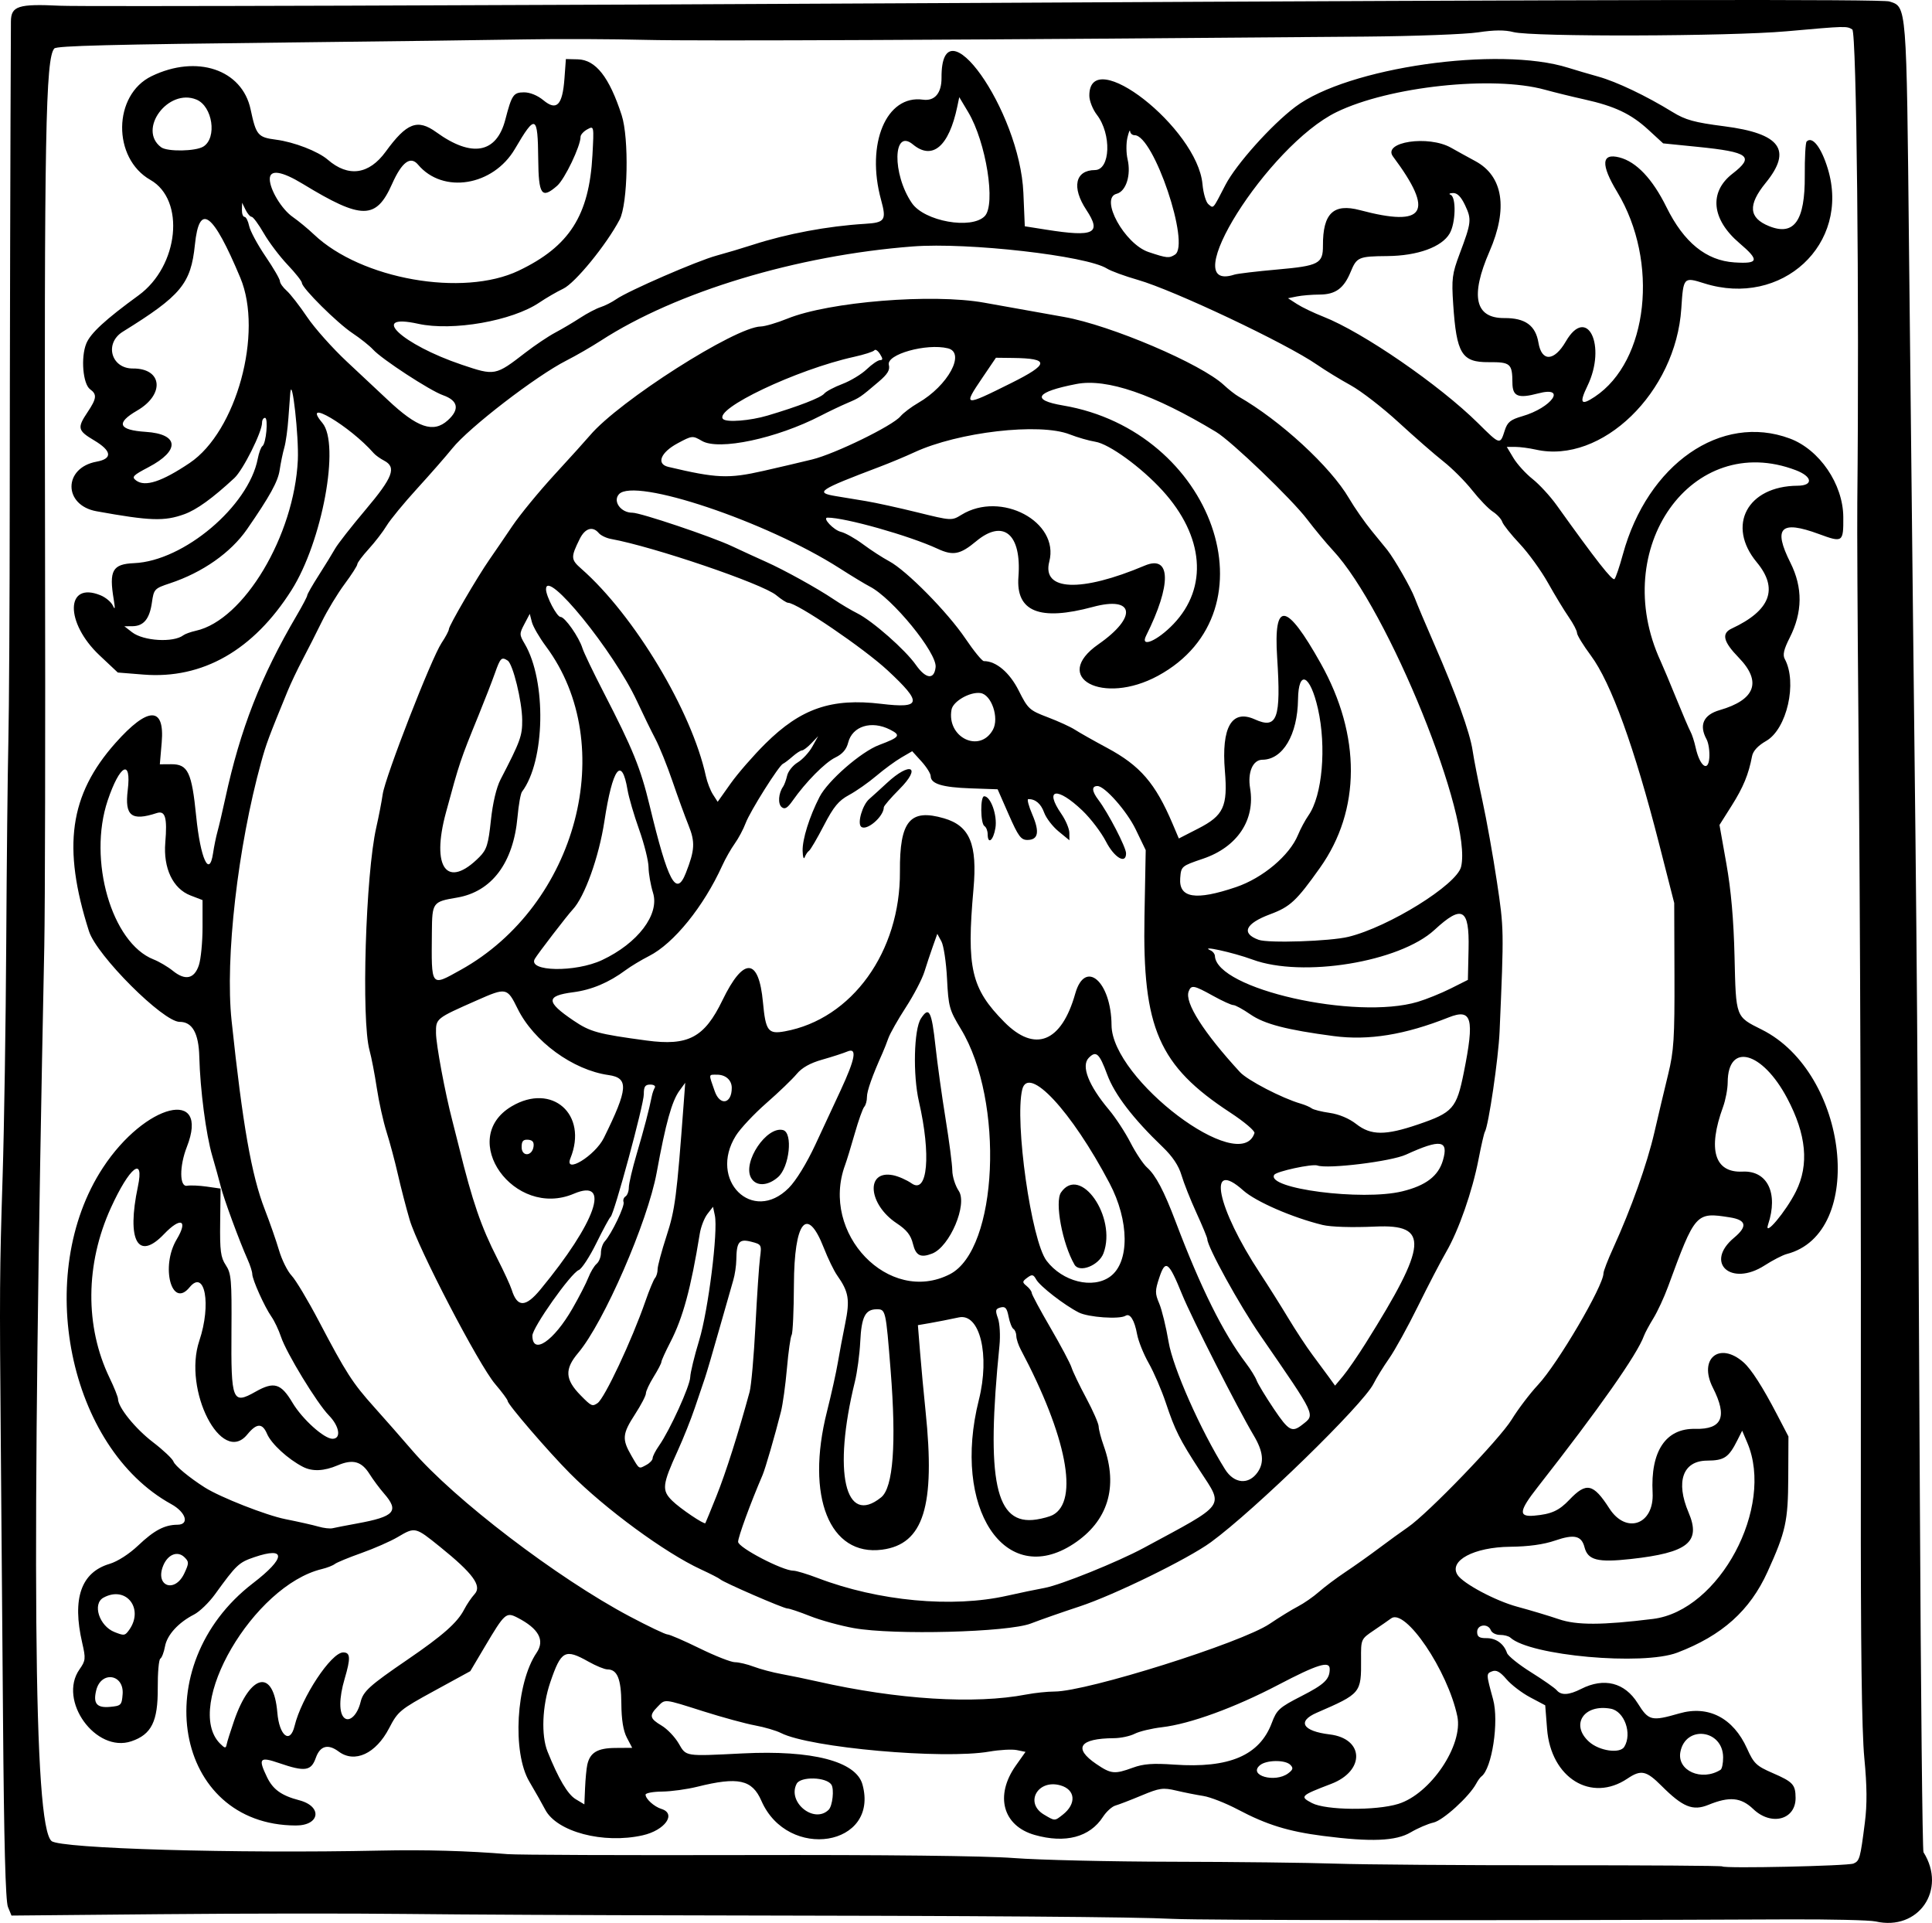 <?xml version="1.0" encoding="UTF-8" standalone="no"?>
<!-- Created with Inkscape (http://www.inkscape.org/) -->

<svg
   xmlns:dc="http://purl.org/dc/elements/1.1/"
   xmlns:cc="http://creativecommons.org/ns#"
   xmlns:rdf="http://www.w3.org/1999/02/22-rdf-syntax-ns#"
   xmlns:svg="http://www.w3.org/2000/svg"
   xmlns="http://www.w3.org/2000/svg"
   xmlns:sodipodi="http://sodipodi.sourceforge.net/DTD/sodipodi-0.dtd"
   xmlns:inkscape="http://www.inkscape.org/namespaces/inkscape"
   id="svg4236"
   version="1.1"
   inkscape:version="0.91 r13725"
   width="576.417"
   height="573.625"
   viewBox="0 0 576.417 573.625"
   sodipodi:docname="DecoratedTypography33.svg">
  <defs
     id="defs4240" />
  <sodipodi:namedview
     pagecolor="#ffffff"
     bordercolor="#666666"
     borderopacity="1"
     objecttolerance="10"
     gridtolerance="10"
     guidetolerance="10"
     inkscape:pageopacity="0"
     inkscape:pageshadow="2"
     inkscape:window-width="1600"
     inkscape:window-height="837"
     id="namedview4238"
     showgrid="false"
     fit-margin-top="0"
     fit-margin-left="0"
     fit-margin-right="0"
     fit-margin-bottom="0"
     inkscape:zoom="1.1620596"
     inkscape:cx="286.03337"
     inkscape:cy="285.89291"
     inkscape:window-x="-8"
     inkscape:window-y="-8"
     inkscape:window-maximized="1"
     inkscape:current-layer="svg4236" />
  <path
     style="fill:#000000"
     d="m 559.594,573.188 c -1.723,-0.395 -13.538,-0.671 -26.255,-0.615 -83.106,0.371 -174.689,0.293 -183.44,-0.157 -11.486,-0.59 -54.566,-0.906 -141.573,-1.038 -31.97,-0.048 -71.207,-0.241 -87.193,-0.428 -15.986,-0.187 -49.009,-0.155 -73.385,0.071 l -44.32,0.411 -1.055,-2.567 c -0.726,-1.766 -1.185,-19.231 -1.471,-56.003 -0.229,-29.39 -0.528,-66.514 -0.666,-82.497 -0.39,-45.476 -0.354,-50.805 0.54,-79.224 C 1.24,336.442 1.727,305.008 1.861,281.288 1.995,257.567 2.279,230.565 2.494,221.282 2.708,211.999 2.893,179.723 2.905,149.558 2.923,107.355 3.094,37.582 3.258,6.416 3.282,1.8 5.446,1.104 17.899,1.709 24.199,2.015 148.881,1.631 294.972,0.857 481.233,-0.131 561.521,-0.256 563.704,0.437 c 5.19,1.65 5.098,0.491 5.856,73.913 0.386,37.381 0.934,88.003 1.219,112.494 1.171,100.769 1.329,121.182 2.017,260.438 0.284,57.393 0.771,104.757 1.082,105.254 7.047,11.226 -1.498,23.581 -14.284,20.651 z m -6.594,-17.275 c 1.827,-0.796 2.024,-1.508 3.39,-12.258 0.688,-5.418 0.642,-10.798 -0.165,-19.218 -0.77,-8.024 -1.096,-33.465 -1.04,-81.071 0.101,-86.15 -0.158,-166.909 -0.74,-231.094 -0.245,-27.069 -0.387,-55.124 -0.314,-62.343 0.615,-61.216 -0.221,-140.346 -1.493,-141.138 -1.68,-1.046 -1.816,-1.043 -19.634,0.545 -17.154,1.529 -75.891,1.697 -81.48,0.234 -2.544,-0.666 -5.731,-0.641 -10.534,0.083 -3.787,0.571 -18.909,1.14 -33.604,1.265 -118.397,1.005 -199.275,1.375 -214.686,0.98 -10.057,-0.257 -26.089,-0.324 -35.627,-0.148 -9.538,0.176 -40.966,0.584 -69.839,0.907 -54.651,0.611 -70.321,1.009 -71.029,1.805 -2.601,2.924 -3.019,25.704 -2.762,150.492 0.109,53.11 0.008,105.846 -0.225,117.192 -3.837,186.894 -3.229,262.264 2.152,267.048 2.534,2.253 54.97,3.779 98.13,2.855 13.229,-0.283 26.146,0.078 37.977,1.062 2.838,0.236 34.902,0.359 71.254,0.273 41.041,-0.097 71.25,0.24 79.696,0.889 7.481,0.575 28.789,1.071 47.353,1.103 18.563,0.032 40.503,0.287 48.755,0.568 8.252,0.28 37.488,0.498 64.97,0.484 27.481,-0.014 50.133,0.139 50.338,0.341 0.684,0.675 37.49,-0.13 39.157,-0.856 z m -158.273,-8.241 c -10.383,-1.34 -16.81,-3.329 -25.368,-7.852 -3.623,-1.915 -8.276,-3.744 -10.341,-4.065 -2.065,-0.321 -5.714,-1.046 -8.109,-1.611 -3.925,-0.925 -4.942,-0.781 -10.303,1.458 -3.271,1.366 -6.79,2.722 -7.819,3.012 -1.029,0.29 -2.706,1.814 -3.726,3.387 -3.925,6.049 -11.199,7.976 -20.338,5.389 -9.535,-2.7 -12.001,-11.726 -5.653,-20.696 l 2.895,-4.091 -2.586,-0.532 c -1.422,-0.293 -5.114,-0.092 -8.204,0.445 -13.79,2.398 -53.523,-1.143 -62.176,-5.541 -1.429,-0.726 -4.913,-1.748 -7.743,-2.27 -2.829,-0.522 -9.762,-2.411 -15.406,-4.199 -12.058,-3.818 -11.316,-3.745 -13.677,-1.351 -2.545,2.581 -2.348,3.495 1.211,5.603 1.683,0.997 3.981,3.401 5.106,5.341 2.276,3.924 1.687,3.833 19.093,2.96 20.743,-1.04 33.819,2.347 35.731,9.257 5.115,18.482 -22.268,22.922 -30.148,4.888 -2.77,-6.339 -6.892,-7.247 -19.108,-4.207 -3.088,0.769 -7.83,1.419 -10.537,1.446 -2.707,0.027 -4.919,0.441 -4.916,0.92 0.008,1.28 2.572,3.588 4.723,4.255 4.591,1.422 1.072,6.379 -5.591,7.876 -11.742,2.638 -25.646,-1.039 -29.089,-7.692 -0.781,-1.51 -2.909,-5.267 -4.728,-8.348 -5.136,-8.699 -3.964,-29.365 2.179,-38.428 2.527,-3.727 0.632,-7.196 -5.714,-10.463 -3.376,-1.738 -3.799,-1.362 -9.737,8.653 l -4.333,7.308 -10.741,5.87 c -10.25,5.601 -10.866,6.111 -13.48,11.145 -3.947,7.6 -10.267,10.527 -15.043,6.967 -3.199,-2.385 -5.553,-1.733 -6.835,1.893 -1.39,3.929 -3.243,4.192 -10.922,1.554 -5.849,-2.01 -6.344,-1.434 -3.617,4.211 1.773,3.669 4.311,5.485 9.605,6.871 6.984,1.828 6.204,7.544 -1.028,7.526 -36.391,-0.088 -44.803,-47.706 -12.769,-72.28 9.8,-7.518 9.989,-11.024 0.418,-7.771 -4.669,1.587 -5.351,2.23 -11.781,11.11 -1.781,2.46 -4.586,5.165 -6.234,6.01 -4.688,2.406 -8.043,6.089 -8.66,9.506 -0.311,1.722 -0.937,3.365 -1.392,3.651 -0.455,0.286 -0.802,4.229 -0.77,8.763 0.07,9.959 -1.865,13.861 -7.875,15.889 -10.618,3.581 -21.982,-12.171 -15.473,-21.449 1.832,-2.611 1.894,-3.216 0.816,-7.884 -3.064,-13.255 -0.359,-21.061 8.175,-23.596 2.359,-0.701 5.842,-2.941 8.517,-5.478 4.779,-4.533 7.867,-6.164 11.721,-6.191 3.659,-0.025 2.548,-3.724 -1.846,-6.143 C 20.413,431.803 9.896,380.094 30.694,348.359 c 12.614,-19.248 32.049,-24.064 25.048,-6.208 -2.243,5.722 -2.21,11.983 0.061,11.572 0.996,-0.18 3.656,-0.064 5.91,0.258 l 4.1,0.586 -0.126,10.057 c -0.107,8.526 0.149,10.472 1.681,12.784 1.634,2.466 1.796,4.347 1.689,19.634 -0.146,20.967 0.274,22.026 7.189,18.117 5.511,-3.115 7.578,-2.497 11.029,3.298 2.918,4.9 9.436,10.766 11.943,10.749 2.655,-0.019 2.071,-3.739 -1.097,-6.979 -3.548,-3.63 -12.677,-18.608 -14.28,-23.429 -0.676,-2.032 -1.963,-4.745 -2.862,-6.028 -2.057,-2.938 -5.7,-11.04 -5.712,-12.704 -0.005,-0.69 -0.627,-2.636 -1.382,-4.324 -2.468,-5.517 -7.044,-17.947 -8.015,-21.773 -0.523,-2.059 -1.667,-6.183 -2.543,-9.166 -1.861,-6.339 -3.617,-19.768 -3.864,-29.548 -0.177,-7.034 -2.096,-10.447 -5.859,-10.421 -4.908,0.035 -24.74,-19.782 -27.056,-27.034 -8.028,-25.139 -5.839,-40.699 7.901,-56.16 9.714,-10.931 14.727,-10.994 13.797,-0.173 l -0.561,6.532 3.394,-0.024 c 4.986,-0.035 6.131,2.351 7.453,15.529 1.271,12.666 3.933,18.485 5.036,11.008 0.297,-2.013 0.894,-4.927 1.328,-6.477 0.433,-1.55 1.475,-5.987 2.315,-9.86 4.497,-20.741 10.576,-36.303 21.348,-54.648 1.712,-2.915 3.111,-5.582 3.108,-5.926 -0.002,-0.344 1.542,-3.042 3.433,-5.995 1.89,-2.953 4.08,-6.516 4.867,-7.916 0.786,-1.401 4.882,-6.636 9.101,-11.634 8.179,-9.69 9.302,-12.667 5.523,-14.646 -1.164,-0.61 -2.542,-1.595 -3.062,-2.188 -7.163,-8.181 -21.946,-16.906 -15.347,-9.058 5.326,6.334 -0.036,35.4 -9.199,49.869 -11.363,17.943 -26.562,26.613 -44.178,25.2 l -7.66,-0.614 -5.452,-5.128 c -10.354,-9.739 -10.165,-22.16 0.273,-17.922 1.549,0.629 3.217,2.023 3.707,3.098 0.642,1.41 0.716,0.911 0.265,-1.792 -1.455,-8.717 -0.397,-10.606 6.1,-10.884 14.779,-0.634 34.127,-16.976 36.862,-31.136 0.349,-1.807 0.974,-3.507 1.389,-3.777 1.108,-0.721 1.813,-8.433 0.77,-8.426 -0.487,0.004 -0.881,0.648 -0.875,1.433 0.019,2.765 -5.654,14.111 -8.264,16.529 -6.552,6.069 -11.237,9.45 -14.948,10.789 -5.955,2.148 -10.16,2.005 -26.178,-0.888 -9.959,-1.799 -9.946,-12.973 0.017,-14.792 4.84,-0.884 4.567,-3.21 -0.748,-6.37 -4.898,-2.912 -5.081,-3.706 -1.934,-8.407 2.717,-4.059 2.857,-5.303 0.767,-6.809 -2.166,-1.561 -2.837,-9.533 -1.149,-13.654 C 27.012,99.392 31.391,95.356 41.354,88.095 53.354,79.351 55.364,59.635 44.864,53.665 33.465,47.184 33.685,28.306 45.225,22.72 c 13.499,-6.534 27.007,-2.005 29.543,9.906 1.647,7.735 2.15,8.332 7.613,9.045 5.369,0.7 12.53,3.474 15.41,5.969 6.13,5.31 12.294,4.452 17.287,-2.407 6.271,-8.614 9.485,-9.847 15.096,-5.792 10.608,7.667 17.967,6.329 20.587,-3.743 1.931,-7.42 2.414,-8.129 5.563,-8.151 1.778,-0.012 4.061,0.917 5.804,2.362 3.95,3.277 5.693,1.482 6.277,-6.464 l 0.428,-5.83 3.538,0.084 c 5.364,0.128 9.406,5.269 13.11,16.675 2.228,6.863 1.841,26.474 -0.615,31.148 -3.931,7.482 -13.268,18.915 -16.826,20.603 -1.873,0.889 -5.086,2.752 -7.139,4.14 -8.099,5.474 -25.865,8.586 -36.122,6.328 -14.982,-3.298 -4.89,6.179 13.002,12.209 9.9,3.337 10.011,3.315 19.007,-3.635 2.821,-2.179 6.81,-4.854 8.865,-5.944 2.055,-1.09 5.416,-3.079 7.469,-4.42 2.053,-1.341 4.785,-2.773 6.072,-3.183 1.286,-0.41 3.388,-1.476 4.671,-2.37 3.6,-2.508 24.148,-11.436 29.91,-12.997 2.831,-0.767 7.672,-2.211 10.759,-3.21 10.272,-3.325 22.395,-5.593 33.499,-6.269 6.034,-0.367 6.502,-1.062 4.828,-7.178 -4.573,-16.713 1.574,-31.39 12.507,-29.863 3.501,0.489 5.57,-1.949 5.538,-6.526 -0.164,-23.455 23.379,9.652 24.423,34.346 l 0.421,9.951 6.436,1.017 c 14.295,2.258 16.572,1.128 11.918,-5.918 -4.435,-6.715 -3.328,-11.831 2.57,-11.872 4.634,-0.032 5.007,-10.744 0.574,-16.499 -1.222,-1.587 -2.231,-4.132 -2.242,-5.656 -0.109,-15.629 32.253,9.643 33.757,26.361 0.243,2.697 1.036,5.39 1.763,5.984 1.588,1.299 1.215,1.721 5.07,-5.727 3.184,-6.152 13.686,-17.892 20.841,-23.299 15.596,-11.784 60.666,-18.237 81.483,-11.667 2.067,0.652 6.083,1.834 8.925,2.626 5.474,1.526 14.318,5.74 22.105,10.533 3.915,2.41 6.525,3.131 15.499,4.285 16.767,2.155 20.353,7.055 12.352,16.877 -5.374,6.596 -5.07,10.463 1.014,12.916 7.475,3.014 10.738,-1.598 10.644,-15.046 -0.037,-5.263 0.211,-9.852 0.552,-10.198 1.693,-1.722 4.376,1.72 6.317,8.107 6.835,22.484 -13.706,41.522 -36.891,34.19 -6.136,-1.94 -6.21,-1.859 -6.813,7.492 -1.615,25.05 -23.761,46.53 -43.418,42.112 -1.958,-0.44 -4.706,-0.802 -6.107,-0.805 l -2.547,-0.005 1.993,3.325 c 1.096,1.829 3.657,4.643 5.691,6.254 2.034,1.611 5.271,5.129 7.194,7.817 11.741,16.415 16.657,22.687 17.265,22.028 0.379,-0.41 1.496,-3.705 2.484,-7.322 7.365,-26.975 29.316,-42.224 49.808,-34.601 8.864,3.297 15.895,13.61 15.964,23.414 0.053,7.577 -0.141,7.711 -7.301,5.073 -11.421,-4.208 -13.715,-1.889 -8.477,8.567 3.728,7.441 3.649,14.779 -0.24,22.433 -1.716,3.377 -2.107,5.07 -1.45,6.277 3.809,7 0.65,20.918 -5.552,24.462 -2.435,1.391 -3.906,2.978 -4.201,4.532 -1.035,5.441 -2.613,9.275 -6.069,14.747 l -3.65,5.778 2.053,11.549 c 1.4,7.876 2.176,16.69 2.437,27.716 0.435,18.312 0.261,17.848 8.148,21.794 25.899,12.959 31.21,60.789 7.432,66.934 -1.212,0.313 -4.178,1.841 -6.593,3.396 -10.032,6.461 -18.053,-0.789 -9.129,-8.251 4.087,-3.417 3.698,-5.294 -1.26,-6.078 -10.155,-1.605 -10.32,-1.42 -18.448,20.7 -1.158,3.153 -3.12,7.385 -4.36,9.406 -1.24,2.02 -2.507,4.377 -2.817,5.237 -1.988,5.518 -13.333,21.663 -31.703,45.117 -5.611,7.163 -5.826,8.94 -1.031,8.521 5.101,-0.446 7.382,-1.476 10.476,-4.729 5.077,-5.338 7.131,-4.896 11.937,2.573 5.04,7.833 13.409,4.794 12.905,-4.686 -0.659,-12.383 3.924,-19.249 12.713,-19.047 8.061,0.186 9.679,-3.587 5.265,-12.281 -4.391,-8.65 1.96,-13.895 9.154,-7.56 2.291,2.018 5.7,7.329 9.978,15.547 l 3.416,6.561 -0.057,12.188 c -0.061,13.125 -0.727,16.162 -6.174,28.169 -5.258,11.589 -13.562,19.029 -26.928,24.126 -10.335,3.941 -43.915,0.92 -49.815,-4.482 -0.493,-0.451 -1.88,-0.814 -3.082,-0.805 -1.202,0.008 -2.433,-0.616 -2.735,-1.387 -0.837,-2.137 -4.101,-1.739 -4.086,0.497 0.011,1.448 0.638,1.871 2.759,1.856 2.872,-0.02 5.201,1.653 6.148,4.416 0.307,0.897 3.542,3.495 7.187,5.773 3.645,2.278 7.081,4.68 7.635,5.337 1.353,1.608 3.617,1.489 7.303,-0.382 6.838,-3.471 13.006,-1.908 16.87,4.276 3.271,5.234 4.082,5.433 12.401,3.036 8.686,-2.503 16.106,1.339 20.22,10.468 2.016,4.475 2.78,5.206 7.624,7.309 6.086,2.641 6.832,3.447 6.86,7.406 0.046,6.548 -7.254,8.483 -12.627,3.347 -3.667,-3.505 -7.096,-3.826 -13.395,-1.255 -4.634,1.892 -7.627,0.677 -13.972,-5.67 -4.561,-4.563 -6.117,-4.894 -10.174,-2.166 -10.795,7.258 -22.833,-0.172 -23.976,-14.8 l -0.552,-7.061 -4.504,-2.388 c -2.477,-1.314 -5.658,-3.747 -7.069,-5.407 -1.886,-2.219 -3.021,-2.839 -4.285,-2.34 -1.782,0.703 -1.781,0.738 0.306,8.369 1.807,6.608 -0.334,20.688 -3.496,22.994 -0.357,0.26 -1.055,1.229 -1.55,2.153 -2.056,3.833 -9.882,10.958 -12.733,11.593 -1.641,0.366 -4.702,1.681 -6.801,2.922 -4.427,2.618 -11.801,2.918 -26.161,1.065 z m -77.643,-6.334 c 4.116,-3.234 3.808,-7.427 -0.64,-8.726 -6.79,-1.983 -10.881,5.186 -4.966,8.7 3.294,1.957 3.149,1.956 5.605,0.026 z m -69.855,-1.462 c 1.166,-1.149 1.708,-6.181 0.81,-7.512 -1.546,-2.291 -9.181,-2.48 -10.351,-0.256 -2.882,5.476 5.194,12.052 9.541,7.769 z m 169.946,-1.752 c 9.63,-2.972 19.436,-17.53 17.619,-26.158 -2.875,-13.654 -15.526,-32.34 -19.755,-29.179 -0.693,0.518 -3.002,2.119 -5.132,3.558 -3.871,2.616 -3.872,2.618 -3.83,8.638 0.07,10.099 -0.025,10.214 -13.248,15.958 -5.919,2.571 -4.172,5.484 3.868,6.451 10.331,1.242 10.635,10.869 0.466,14.755 -9.206,3.518 -9.459,3.772 -5.72,5.729 4.128,2.161 19.065,2.305 25.733,0.248 z M 175.209,526.477 c 0.801,-3.667 3.031,-5.009 8.388,-5.046 l 5.017,-0.035 -1.59,-3.036 c -1.075,-2.053 -1.607,-5.343 -1.642,-10.16 -0.055,-7.38 -1.206,-10.2 -4.168,-10.201 -0.839,-0.003 -3.369,-1.037 -5.622,-2.305 -7.042,-3.961 -8.175,-3.348 -11.426,6.185 -2.403,7.047 -2.745,15.804 -0.806,20.631 3.264,8.126 6.013,12.775 8.401,14.206 l 2.584,1.549 0.209,-4.87 c 0.115,-2.679 0.41,-5.791 0.656,-6.917 z m 209.13,2.522 c 1.451,-1.087 1.576,-1.59 0.63,-2.536 -1.551,-1.55 -7.166,-1.473 -9.064,0.125 -3.617,3.044 4.492,5.363 8.434,2.411 z m 128.992,-1.053 c 0.434,-0.272 0.779,-1.947 0.767,-3.721 -0.058,-8.305 -11.22,-9.7 -12.753,-1.594 -1.055,5.578 6.342,8.858 11.986,5.315 z m -175.35,-0.623 c 3.162,-1.157 5.964,-1.366 12.324,-0.922 16.441,1.148 25.508,-2.727 29.146,-12.457 1.461,-3.907 2.223,-4.594 8.862,-7.99 6.873,-3.516 8.431,-5.02 8.409,-8.119 -0.017,-2.471 -3.704,-1.326 -15.322,4.758 -13.019,6.818 -26.346,11.676 -34.714,12.655 -3.091,0.361 -6.756,1.239 -8.143,1.951 -1.387,0.712 -4.178,1.305 -6.202,1.319 -10.285,0.072 -12.254,2.952 -5.266,7.7 4.41,2.997 5.446,3.102 10.906,1.105 z m 146.635,-6.235 c 2.401,-3.946 0.027,-10.613 -4.047,-11.362 -8.032,-1.477 -12.129,4.76 -6.472,9.855 3.06,2.756 9.222,3.639 10.519,1.507 z M 69.842,513.319 c 4.927,-14.261 11.8,-15.557 12.902,-2.434 0.586,6.985 3.814,9.496 5.141,3.999 2.052,-8.504 10.915,-21.924 14.495,-21.949 2.184,-0.016 2.278,1.668 0.441,7.88 -1.696,5.734 -1.716,10.324 -0.051,11.687 1.571,1.285 3.9,-1.018 4.803,-4.749 0.778,-3.215 2.65,-4.909 13.968,-12.644 10.62,-7.258 14.932,-11.072 16.95,-14.995 0.774,-1.504 2.185,-3.581 3.136,-4.616 2.215,-2.411 -0.535,-6.151 -10.332,-14.053 -7.428,-5.991 -7.435,-5.993 -12.656,-2.913 -2.146,1.266 -7.006,3.402 -10.801,4.748 -3.795,1.346 -7.371,2.821 -7.946,3.277 -0.575,0.457 -2.31,1.134 -3.854,1.506 -20.415,4.906 -41.463,40.966 -30.389,52.061 1.443,1.445 1.742,1.486 1.972,0.269 0.149,-0.789 1.148,-3.972 2.219,-7.074 z m -33.256,-7.91 c 0.461,-6.049 -6.447,-7.059 -7.886,-1.153 -0.956,3.927 0.169,5.278 4.101,4.925 3.319,-0.298 3.536,-0.514 3.784,-3.772 z m 269.613,0.078 c 2.516,-0.485 6.31,-0.883 8.432,-0.884 9.659,-0.006 55.793,-14.528 64.186,-20.204 2.823,-1.909 6.603,-4.234 8.402,-5.166 1.798,-0.932 4.632,-2.898 6.297,-4.369 1.665,-1.471 5.233,-4.143 7.927,-5.938 2.695,-1.795 7.208,-4.998 10.029,-7.118 2.821,-2.12 6.672,-4.91 8.556,-6.201 6.036,-4.133 27.4,-26.294 30.984,-32.139 1.905,-3.107 5.447,-7.773 7.871,-10.368 5.885,-6.301 19.543,-29.58 19.518,-33.265 -0.004,-0.622 1.289,-3.979 2.875,-7.459 5.408,-11.87 10.128,-25.117 12.3,-34.519 1.193,-5.165 3.048,-12.983 4.122,-17.373 1.699,-6.947 1.943,-10.781 1.881,-29.545 l -0.071,-21.563 -4.508,-17.639 c -7.366,-28.823 -14.348,-48.082 -20.372,-56.193 -2.262,-3.046 -4.117,-6.073 -4.121,-6.727 -0.004,-0.654 -1.114,-2.782 -2.465,-4.729 -1.351,-1.947 -4.139,-6.542 -6.194,-10.21 -2.056,-3.668 -5.854,-8.915 -8.441,-11.66 -2.587,-2.745 -4.931,-5.689 -5.209,-6.544 -0.278,-0.854 -1.536,-2.218 -2.796,-3.031 -1.259,-0.813 -4.029,-3.679 -6.154,-6.369 -2.125,-2.69 -5.992,-6.564 -8.591,-8.609 -2.6,-2.044 -8.625,-7.301 -13.389,-11.681 -4.764,-4.38 -11.203,-9.358 -14.309,-11.062 -3.106,-1.704 -7.619,-4.465 -10.03,-6.136 -9.154,-6.345 -42.701,-22.218 -53.475,-25.303 -3.873,-1.109 -8.017,-2.629 -9.207,-3.377 -6.083,-3.824 -41.443,-7.848 -57.892,-6.589 -34.577,2.647 -70.56,13.51 -93.087,28.103 -2.823,1.829 -7.433,4.491 -10.245,5.916 -9.06,4.592 -29.082,19.998 -34.081,26.225 -1.818,2.264 -6.534,7.655 -10.481,11.979 -3.946,4.324 -8.044,9.307 -9.105,11.073 -1.062,1.766 -3.466,4.893 -5.342,6.95 -1.877,2.057 -3.41,4.104 -3.407,4.549 0.004,0.445 -1.707,3.112 -3.8,5.927 -2.093,2.815 -5.153,7.87 -6.8,11.233 -1.646,3.363 -4.224,8.444 -5.728,11.29 -1.504,2.846 -3.517,7.079 -4.472,9.406 -5.671,13.808 -6.369,15.68 -7.88,21.149 -6.995,25.308 -10.804,58.562 -8.835,77.135 3.296,31.099 5.948,46.168 9.921,56.384 1.485,3.818 3.393,9.29 4.239,12.158 0.847,2.869 2.537,6.264 3.756,7.544 1.219,1.281 4.866,7.372 8.105,13.537 8.164,15.54 10.053,18.476 16.532,25.693 3.118,3.473 8.221,9.284 11.34,12.913 12.57,14.624 43.281,38.063 64.857,49.5 5.6,2.968 10.684,5.393 11.299,5.389 0.615,-0.004 4.924,1.86 9.577,4.142 4.653,2.282 9.4,4.148 10.55,4.145 1.15,-0.002 3.685,0.599 5.634,1.336 1.949,0.737 5.656,1.723 8.238,2.19 2.581,0.467 7.44,1.471 10.797,2.231 23.859,5.401 46.896,6.834 62.266,3.872 z m -51.446,-19.8 c -4.048,-0.725 -9.933,-2.343 -13.078,-3.595 -3.145,-1.252 -6.186,-2.274 -6.758,-2.27 -1.141,0.008 -19.121,-7.796 -20.033,-8.695 -0.311,-0.307 -2.924,-1.648 -5.806,-2.979 -10.648,-4.92 -28.488,-18.009 -39.055,-28.654 -6.493,-6.541 -18.544,-20.541 -18.551,-21.552 -0.003,-0.384 -1.687,-2.666 -3.743,-5.07 -4.874,-5.699 -23.046,-40.611 -25.511,-49.01 -1.053,-3.588 -2.632,-9.683 -3.508,-13.544 -0.877,-3.861 -2.396,-9.546 -3.376,-12.633 -0.98,-3.087 -2.291,-8.984 -2.913,-13.105 -0.622,-4.121 -1.597,-9.177 -2.167,-11.235 -2.501,-9.039 -1.176,-52.626 2.023,-66.578 0.711,-3.099 1.568,-7.532 1.905,-9.853 0.752,-5.175 14.534,-40.582 17.559,-45.112 1.205,-1.804 2.188,-3.657 2.185,-4.118 -0.008,-1.015 8.494,-15.595 12.153,-20.843 1.445,-2.073 4.495,-6.538 6.779,-9.923 2.283,-3.385 7.965,-10.304 12.627,-15.377 4.661,-5.072 9.393,-10.309 10.515,-11.638 8.651,-10.245 43.341,-32.369 50.976,-32.509 1.248,-0.023 4.827,-1.078 7.953,-2.344 12.434,-5.037 43.258,-7.534 58.706,-4.755 5.898,1.061 16.638,2.98 23.866,4.265 13.874,2.466 40.893,13.984 47.661,20.316 1.394,1.304 3.352,2.84 4.352,3.413 12.507,7.167 27.432,20.912 32.966,30.358 1.654,2.823 4.729,7.23 6.833,9.794 2.104,2.563 4.158,5.08 4.563,5.593 2.148,2.718 7.055,11.276 8.194,14.289 0.718,1.902 3.329,8.084 5.801,13.739 6.515,14.903 10.696,26.493 11.48,31.819 0.377,2.563 1.695,9.293 2.929,14.957 1.234,5.663 3.181,16.548 4.326,24.188 2.112,14.08 2.114,14.194 0.799,44.685 -0.347,8.039 -3.297,28.132 -4.396,29.938 -0.243,0.399 -1.088,4.069 -1.879,8.155 -1.852,9.574 -5.914,21.209 -9.653,27.653 -1.623,2.798 -5.417,10.091 -8.429,16.207 -3.013,6.117 -6.879,13.123 -8.592,15.57 -1.713,2.447 -3.814,5.851 -4.669,7.565 -3.096,6.206 -35.435,37.705 -48.529,47.268 -6.84,4.996 -28.892,15.78 -39.196,19.168 -5.145,1.692 -11.668,3.973 -14.496,5.07 -6.771,2.625 -40.891,3.518 -52.811,1.383 z m 45.722,-9.664 c 3.604,-0.814 8.659,-1.867 11.234,-2.341 4.749,-0.873 21.772,-7.743 29.449,-11.884 25.048,-13.512 23.986,-12.059 16.846,-23.055 -6.096,-9.389 -7.425,-12.035 -10.171,-20.252 -1.274,-3.812 -3.572,-9.139 -5.107,-11.839 -1.535,-2.7 -3.099,-6.594 -3.475,-8.654 -0.768,-4.202 -2.101,-6.333 -3.437,-5.495 -1.788,1.122 -11.104,0.473 -13.948,-0.973 -4.322,-2.197 -11.582,-7.821 -12.714,-9.849 -0.847,-1.517 -1.23,-1.593 -2.667,-0.527 -1.524,1.131 -1.541,1.356 -0.178,2.472 0.825,0.675 1.502,1.598 1.505,2.051 0.004,0.453 2.515,5.13 5.581,10.393 3.067,5.263 5.902,10.601 6.3,11.863 0.398,1.262 2.378,5.381 4.399,9.155 2.021,3.773 3.686,7.579 3.699,8.456 0.013,0.878 0.7,3.49 1.525,5.804 4.38,12.285 1.233,22.469 -9.023,29.2 -20.494,13.449 -36.357,-10.664 -28.25,-42.94 3.358,-13.369 0.303,-25.96 -5.973,-24.614 -2.706,0.58 -6.561,1.338 -8.566,1.684 l -3.646,0.629 0.655,8.131 c 0.36,4.472 1.094,12.347 1.629,17.499 2.953,28.397 -0.59,39.71 -12.945,41.342 -15.702,2.073 -22.87,-15.817 -16.484,-41.136 1.303,-5.165 2.759,-11.715 3.236,-14.554 0.477,-2.839 1.478,-8.15 2.225,-11.801 1.446,-7.076 1.048,-9.448 -2.411,-14.336 -0.951,-1.344 -2.748,-5.049 -3.993,-8.233 -4.983,-12.744 -8.828,-7.965 -8.902,11.064 -0.03,7.655 -0.335,14.379 -0.677,14.942 -0.343,0.563 -0.976,5.051 -1.407,9.972 -0.431,4.922 -1.23,10.715 -1.775,12.874 -1.807,7.154 -4.676,17.049 -5.497,18.957 -3.595,8.357 -7.318,18.525 -7.293,19.92 0.03,1.717 13.299,8.632 16.52,8.61 0.816,-0.004 4.094,0.985 7.284,2.202 18.063,6.889 40.134,8.946 56.448,5.262 z M 213.786,446.218 c 2.75,-6.858 6.53,-18.741 9.863,-31.007 0.491,-1.808 1.274,-10.673 1.739,-19.7 0.465,-9.027 1.082,-18.184 1.37,-20.348 0.511,-3.837 0.445,-3.956 -2.627,-4.744 -3.61,-0.925 -4.376,-3.6e-4 -4.448,5.377 -0.024,1.768 -0.434,4.513 -0.91,6.1 -0.477,1.587 -2.358,8.169 -4.181,14.627 -1.823,6.458 -3.747,13.011 -4.275,14.561 -0.529,1.551 -1.89,5.568 -3.025,8.928 -1.135,3.36 -3.414,9.071 -5.063,12.692 -4.666,10.241 -4.845,11.852 -1.668,14.985 2.327,2.295 9.503,7.145 9.886,6.682 0.074,-0.089 1.577,-3.759 3.34,-8.154 z m 100.276,5.745 c 7.934,-4.16 4.196,-23.538 -9.53,-49.4 -0.712,-1.342 -1.302,-3.153 -1.312,-4.025 -0.011,-0.872 -0.393,-1.814 -0.852,-2.093 -0.459,-0.279 -1.115,-1.945 -1.457,-3.701 -0.495,-2.542 -0.982,-3.096 -2.389,-2.718 -1.525,0.41 -1.632,0.856 -0.779,3.249 0.544,1.526 0.747,5.176 0.452,8.112 -4.067,40.471 -1.239,53.783 11.026,51.899 1.803,-0.277 3.981,-0.872 4.84,-1.323 z m -51.166,-5.291 c 3.597,-2.908 4.569,-15.927 2.828,-37.849 -1.44,-18.126 -1.473,-18.271 -4.187,-18.252 -3.39,0.024 -4.518,2.255 -4.88,9.657 -0.183,3.732 -0.903,9.11 -1.601,11.951 -6.634,27.019 -2.952,43.219 7.84,34.493 z m 112.352,-7.532 c 1.992,-2.886 1.634,-6.167 -1.19,-10.917 -4.812,-8.093 -18.528,-35.094 -21.355,-42.039 -4.02,-9.877 -4.98,-10.596 -6.809,-5.101 -1.313,3.945 -1.317,4.755 -0.039,7.756 0.785,1.843 2.046,7.012 2.802,11.485 1.308,7.743 9.506,26.242 16.831,37.976 2.715,4.349 7.08,4.725 9.761,0.84 z M 192.917,436.956 c 0.994,-0.541 1.803,-1.431 1.8,-1.977 -0.004,-0.547 0.866,-2.239 1.933,-3.76 3.222,-4.592 9.191,-17.712 9.282,-20.399 0.047,-1.384 1.245,-6.322 2.663,-10.973 2.712,-8.893 5.685,-32.578 4.681,-37.289 l -0.547,-2.564 -1.675,2.161 c -0.922,1.188 -1.945,3.828 -2.275,5.865 -2.64,16.308 -5.023,25.096 -8.776,32.356 -1.471,2.846 -2.673,5.5 -2.672,5.897 0.002,0.397 -1.04,2.4 -2.315,4.451 -1.275,2.051 -2.314,4.274 -2.309,4.941 0.004,0.667 -1.452,3.464 -3.238,6.217 -3.809,5.873 -3.947,7.437 -1.086,12.368 2.424,4.178 2.141,4.009 4.534,2.707 z m 195.614,-11.948 c 3.923,-3.089 4.36,-2.157 -12.485,-26.609 -6.291,-9.133 -15.828,-26.439 -15.844,-28.753 -0.003,-0.426 -1.459,-3.947 -3.235,-7.824 -1.776,-3.878 -3.787,-8.945 -4.469,-11.261 -0.832,-2.827 -2.675,-5.586 -5.609,-8.399 -8.84,-8.473 -14.351,-15.666 -16.545,-21.598 -2.355,-6.366 -3.308,-7.233 -5.502,-5.008 -2.358,2.391 -0.091,8.225 6.023,15.497 1.953,2.323 4.84,6.733 6.416,9.799 1.576,3.067 3.806,6.413 4.956,7.436 2.584,2.299 5.052,6.987 8.552,16.238 7.415,19.601 14.207,33.257 20.965,42.151 1.364,1.795 2.79,4.106 3.17,5.134 0.379,1.029 2.691,4.846 5.137,8.484 4.414,6.564 5.413,7.12 8.47,4.713 z m -210.247,-6.447 c 2.094,-1.427 10.236,-18.759 14.258,-30.35 1.16,-3.343 2.46,-6.482 2.889,-6.975 0.429,-0.493 0.774,-1.663 0.768,-2.6 -0.008,-0.937 1.187,-5.396 2.653,-9.909 2.572,-7.92 3.049,-11.598 5.133,-39.63 l 0.453,-6.097 -1.719,2.356 c -2.274,3.116 -4.097,9.668 -6.793,24.423 -2.685,14.69 -15.778,44.769 -23.42,53.8 -4.112,4.86 -3.938,7.924 0.72,12.663 3.208,3.264 3.486,3.392 5.059,2.32 z m 229.188,-17.894 c 18.542,-29.539 19.035,-35.506 2.872,-34.771 -6.99,0.318 -13.273,0.125 -15.768,-0.485 -8.991,-2.197 -19.908,-6.948 -23.647,-10.291 -10.95,-9.789 -7.918,5.095 5.05,24.787 2.374,3.605 6.146,9.593 8.383,13.306 2.237,3.714 5.476,8.634 7.198,10.934 1.722,2.3 3.948,5.311 4.945,6.692 l 1.813,2.51 2.403,-2.879 c 1.322,-1.583 4.36,-5.995 6.751,-9.804 z M 170.803,390.332 c 1.955,-3.401 4.084,-7.544 4.73,-9.208 0.646,-1.663 1.759,-3.516 2.473,-4.117 0.714,-0.601 1.291,-2.065 1.283,-3.254 -0.008,-1.189 0.508,-2.738 1.148,-3.441 2.032,-2.235 6.03,-10.581 5.608,-11.707 -0.223,-0.596 0.037,-1.361 0.577,-1.7 0.54,-0.339 0.985,-1.541 0.988,-2.671 0.003,-1.13 1.064,-5.648 2.358,-10.039 2.205,-7.483 3.73,-13.309 4.489,-17.145 0.179,-0.906 0.583,-2.069 0.896,-2.584 0.314,-0.516 -0.298,-0.932 -1.36,-0.925 -1.529,0.012 -1.926,0.611 -1.91,2.885 0.021,3.031 -8.847,35.753 -9.911,36.569 -0.342,0.262 -2.258,3.801 -4.257,7.864 -2,4.063 -4.356,7.665 -5.235,8.005 -2.366,0.915 -13.86,17.181 -13.844,19.589 0.041,5.913 6.366,1.62 11.967,-8.122 z m -9.599,-5.623 c 16.599,-20.073 21.263,-33.405 10.008,-28.61 -17.816,7.591 -34.888,-16.403 -18.552,-26.073 12.038,-7.126 22.826,2.397 17.533,15.479 -2.005,4.955 7.338,-0.719 9.971,-6.057 7.253,-14.698 7.489,-17.891 1.387,-18.749 -10.615,-1.493 -22.305,-10.025 -27.118,-19.793 -3.125,-6.342 -3.351,-6.387 -12.237,-2.459 -12.172,5.381 -12.146,5.36 -12.116,9.723 0.024,3.446 2.706,17.837 4.864,26.097 0.471,1.801 1.376,5.381 2.011,7.955 4.019,16.279 6.57,23.696 11.417,33.202 1.965,3.854 3.901,8.057 4.302,9.342 1.655,5.294 4.118,5.278 8.529,-0.056 z m 170.013,-3.892 c 5.835,-4.253 5.749,-16.599 -0.194,-27.867 -11.392,-21.598 -24.226,-35.371 -26.036,-27.94 -2.329,9.562 2.712,45.076 7.249,51.072 4.741,6.265 13.786,8.521 18.981,4.735 z m -10.63,-3.549 c -3.625,-6.221 -5.963,-18.751 -4.024,-21.561 5.74,-8.318 16.686,7.352 12.671,18.139 -1.359,3.651 -7.173,5.952 -8.648,3.422 z m -37.178,2.833 c 14.34,-7.365 16.326,-51.629 3.281,-73.129 -3.463,-5.707 -3.719,-6.634 -4.14,-14.987 -0.247,-4.897 -1.001,-9.918 -1.676,-11.158 l -1.227,-2.254 -1.309,3.678 c -0.72,2.023 -1.866,5.466 -2.546,7.652 -0.68,2.185 -3.171,6.954 -5.535,10.598 -2.364,3.643 -4.708,7.782 -5.209,9.197 -0.501,1.415 -1.291,3.419 -1.756,4.454 -3.025,6.739 -4.65,11.324 -4.637,13.089 0.008,1.12 -0.354,2.44 -0.803,2.933 -0.45,0.493 -1.722,4.067 -2.827,7.942 -1.105,3.875 -2.402,8.108 -2.882,9.407 -7.541,20.404 13.099,41.909 31.267,32.579 z m -11.028,-9.044 c -0.637,-2.61 -1.861,-4.162 -4.836,-6.13 -8.542,-5.65 -9.364,-15.942 -1.147,-14.358 1.591,0.307 4.107,1.41 5.591,2.451 4.78,3.354 5.837,-8.508 2.175,-24.412 -1.829,-7.946 -1.509,-21.512 0.585,-24.756 2.436,-3.775 3.207,-2.305 4.363,8.324 0.56,5.148 1.907,14.838 2.994,21.533 1.087,6.696 1.993,13.65 2.012,15.455 0.02,1.805 0.883,4.541 1.918,6.08 2.694,4.007 -2.658,16.646 -7.922,18.708 -3.445,1.35 -4.876,0.627 -5.734,-2.895 z m -37.057,-16.675 c 2.18,-2.189 5.335,-7.327 7.962,-12.967 2.393,-5.138 5.768,-12.391 7.5,-16.118 4.419,-9.51 5.01,-12.881 2.038,-11.628 -1.225,0.517 -4.612,1.613 -7.527,2.436 -3.601,1.017 -6.044,2.395 -7.625,4.3 -1.279,1.542 -5.337,5.439 -9.017,8.659 -3.68,3.22 -7.773,7.583 -9.095,9.696 -8.315,13.282 4.975,26.454 15.763,15.623 z m -11.264,-3.063 c -2.556,-4.697 4.67,-15.45 9.549,-14.211 3.028,0.769 1.936,11.059 -1.491,14.048 -3.12,2.722 -6.627,2.793 -8.058,0.163 z m 194.281,4.075 c 7.049,-1.711 10.789,-4.556 12.159,-9.249 1.771,-6.066 -0.665,-6.442 -11.036,-1.703 -4.451,2.034 -23.334,4.347 -26.413,3.236 -1.545,-0.558 -12.258,1.756 -12.882,2.782 -2.507,4.12 26.227,7.834 38.172,4.934 z m -259.156,-13.37 c 0.183,-1.341 -0.302,-1.938 -1.655,-2.03 -1.458,-0.1 -1.911,0.431 -1.898,2.223 0.02,2.91 3.152,2.74 3.553,-0.193 z m 215.086,-4.011 c 0.205,-0.631 -3.048,-3.387 -7.23,-6.125 -21.319,-13.958 -26.209,-25.157 -25.583,-58.597 l 0.368,-19.691 -3.003,-6.216 c -2.628,-5.44 -9.237,-12.918 -11.404,-12.902 -1.789,0.012 -1.682,1.53 0.289,4.134 2.922,3.859 8.242,14.122 8.254,15.924 0.024,3.395 -3.5,1.339 -5.987,-3.492 -1.405,-2.729 -4.561,-6.881 -7.015,-9.227 -7.565,-7.234 -11.537,-6.621 -6.3,0.972 1.302,1.888 2.375,4.431 2.383,5.651 l 0.016,2.218 -3.23,-2.648 c -1.777,-1.456 -3.713,-3.978 -4.303,-5.605 -0.97,-2.672 -2.587,-4.049 -4.736,-4.034 -0.429,0.003 0.105,2.061 1.187,4.573 2.253,5.231 1.809,7.594 -1.432,7.617 -1.932,0.012 -2.74,-1.08 -5.579,-7.548 l -3.32,-7.563 -8.076,-0.281 c -8.43,-0.293 -11.88,-1.35 -11.896,-3.644 -0.004,-0.747 -1.248,-2.726 -2.763,-4.397 l -2.753,-3.038 -3.251,1.894 c -1.788,1.042 -5.154,3.509 -7.481,5.484 -2.327,1.975 -5.976,4.532 -8.11,5.682 -3.115,1.679 -4.598,3.474 -7.521,9.107 -2.003,3.859 -3.988,7.248 -4.412,7.531 -0.424,0.283 -1.007,1.15 -1.296,1.925 -0.289,0.775 -0.569,-0.072 -0.622,-1.884 -0.101,-3.442 2.031,-10.245 5.049,-16.108 2.492,-4.84 12.383,-13.461 17.77,-15.488 6.192,-2.33 6.593,-2.893 3.259,-4.588 -5.542,-2.817 -11.251,-1.041 -12.489,3.885 -0.508,2.022 -1.709,3.413 -3.829,4.437 -3.068,1.482 -8.834,7.313 -12.746,12.889 -1.548,2.207 -2.339,2.669 -3.268,1.909 -1.181,-0.966 -0.958,-4.142 0.427,-6.101 0.366,-0.518 0.911,-2.003 1.209,-3.299 0.299,-1.296 1.716,-3.064 3.149,-3.929 1.433,-0.865 3.394,-2.983 4.358,-4.709 l 1.752,-3.137 -2.03,2.124 c -1.117,1.168 -2.371,2.126 -2.788,2.129 -0.417,0.003 -1.699,0.833 -2.85,1.846 -1.151,1.012 -2.417,1.97 -2.814,2.129 -1.204,0.481 -9.836,14.188 -11.151,17.706 -0.676,1.809 -2.143,4.562 -3.259,6.117 -1.116,1.555 -2.799,4.52 -3.739,6.589 -5.542,12.199 -14.447,23.201 -21.804,26.94 -2.312,1.175 -5.463,3.072 -7.002,4.214 -5.006,3.718 -10.166,5.895 -15.643,6.602 -8.217,1.06 -8.201,2.847 0.077,8.447 5.009,3.389 7.243,3.999 21.806,5.96 12.443,1.676 17.243,-0.873 22.642,-12.023 6.292,-12.994 10.834,-12.777 12.076,0.578 0.801,8.617 1.543,9.608 6.514,8.705 20.034,-3.641 34.523,-23.756 34.355,-47.698 -0.105,-15.075 3.001,-18.816 13.159,-15.849 7.696,2.247 9.976,7.724 8.784,21.101 -2.105,23.618 -0.704,29.656 9.205,39.673 9.135,9.235 17.044,6.066 21.157,-8.478 2.946,-10.416 10.738,-3.636 10.83,9.422 0.113,16.17 38.435,45.097 42.638,32.186 z m -79.6,-89.184 c -0.008,-1.001 -0.436,-2.077 -0.954,-2.392 -1.214,-0.738 -1.293,-8.897 -0.086,-8.906 1.936,-0.012 3.964,5.686 3.357,9.437 -0.609,3.766 -2.294,5.12 -2.316,1.862 z m -37.784,-2.246 c -1.132,-1.116 0.452,-6.477 2.422,-8.197 1.097,-0.958 3.462,-3.106 5.255,-4.773 7.073,-6.576 10.5,-4.937 3.777,1.807 -2.556,2.564 -4.65,4.996 -4.653,5.404 -0.022,2.821 -5.271,7.266 -6.8,5.758 z m 166.183,88.855 c 10.426,-3.553 11.5,-4.77 13.652,-15.467 3.261,-16.212 2.435,-19.228 -4.513,-16.469 -13.081,5.195 -23.871,6.947 -34.299,5.571 -14.016,-1.85 -20.686,-3.585 -24.843,-6.464 -2.217,-1.535 -4.512,-2.788 -5.1,-2.784 -0.588,0.004 -3.32,-1.242 -6.072,-2.77 -5.738,-3.186 -6.497,-3.321 -7.261,-1.289 -1.239,3.298 4.472,12.269 15.31,24.052 2.241,2.437 12.542,7.785 18.101,9.399 1.292,0.375 2.773,1.01 3.291,1.41 0.518,0.401 2.951,1.013 5.406,1.361 2.755,0.391 5.774,1.659 7.887,3.314 4.383,3.434 8.669,3.465 18.439,0.135 z m -204.748,-10.942 c -0.016,-2.31 -1.848,-3.925 -4.434,-3.907 -2.562,0.017 -2.507,-0.4 -0.65,4.928 1.565,4.491 5.117,3.778 5.083,-1.022 z m 204.67,-25.638 c 2.573,-0.767 6.99,-2.555 9.816,-3.973 l 5.138,-2.579 0.205,-9.294 c 0.266,-12.037 -1.914,-13.246 -10.153,-5.631 -10.407,9.618 -39.431,14.356 -54.314,8.866 -5.873,-2.166 -16.229,-4.411 -12.441,-2.697 0.647,0.293 1.199,1.024 1.228,1.625 0.474,9.855 41.92,19.225 60.521,13.682 z M 137.44,289.338 c 34.758,-19.324 47.357,-67.08 25.459,-96.503 -1.965,-2.641 -3.859,-5.906 -4.208,-7.257 l -0.635,-2.456 -1.602,3.037 c -1.522,2.886 -1.518,3.178 0.08,5.88 6.558,11.089 6.125,35.005 -0.8,44.151 -0.41,0.541 -1.008,3.92 -1.331,7.509 -1.233,13.722 -7.694,22.324 -18.081,24.071 -7.246,1.219 -7.395,1.424 -7.471,10.286 -0.143,16.644 -0.415,16.286 8.588,11.28 z m 42.177,-2.935 c 10.689,-5.015 17.214,-13.615 15.218,-20.056 -0.717,-2.315 -1.32,-5.758 -1.339,-7.651 -0.019,-1.892 -1.284,-6.946 -2.811,-11.231 -1.527,-4.284 -3.079,-9.586 -3.448,-11.782 -1.739,-10.336 -4.478,-6.655 -6.912,9.288 -1.634,10.705 -5.898,22.584 -9.462,26.361 -1.595,1.69 -10.443,13.206 -11.305,14.714 -2.188,3.827 12.12,4.081 20.058,0.357 z m 222.669,-6.934 c 12.039,-2.928 32.324,-15.525 33.629,-20.884 3.518,-14.442 -21.704,-76.69 -38.265,-94.438 -1.912,-2.049 -5.367,-6.21 -7.678,-9.246 -4.628,-6.08 -22.532,-23.261 -27.139,-26.043 -18.629,-11.249 -32.629,-16.054 -41.683,-14.306 -12.167,2.349 -13.681,4.769 -4.007,6.404 44.94,7.593 63.838,61.381 28.335,80.646 -16.387,8.892 -32.078,0.563 -17.746,-9.421 11.678,-8.136 10.733,-14.477 -1.659,-11.13 -15.901,4.295 -23.016,1.427 -22.22,-8.958 0.98,-12.785 -4.499,-17.391 -12.626,-10.616 -4.746,3.957 -6.872,4.37 -11.474,2.233 -8.393,-3.898 -27.592,-9.326 -32.861,-9.291 -1.672,0.012 1.834,3.731 3.995,4.239 1.306,0.307 4.283,1.98 6.616,3.716 2.332,1.737 5.846,4.015 7.809,5.063 5.151,2.751 17.418,15.195 22.714,23.042 2.504,3.71 4.984,6.743 5.511,6.739 3.649,-0.025 7.69,3.395 10.406,8.807 2.736,5.452 3.194,5.873 8.647,7.941 3.167,1.201 6.818,2.872 8.113,3.713 1.295,0.841 5.622,3.284 9.616,5.429 9.873,5.303 14.384,10.533 19.529,22.642 l 1.861,4.379 5.809,-2.976 c 7.554,-3.87 8.812,-6.592 7.932,-17.159 -1.09,-13.088 2.051,-18.504 8.93,-15.398 6.691,3.021 7.844,-0.176 6.662,-18.457 -1.106,-17.101 2.728,-16.575 13.014,1.785 12.052,21.512 11.968,43.762 -0.231,60.941 -7.034,9.906 -8.893,11.641 -14.849,13.86 -7.445,2.774 -8.774,5.705 -3.459,7.631 2.91,1.054 21.293,0.446 26.769,-0.886 z m -33.523,-14.835 c 7.993,-2.713 15.974,-9.43 18.498,-15.568 0.744,-1.81 2.16,-4.443 3.146,-5.852 4.114,-5.877 5.39,-20.376 2.801,-31.81 -2.31,-10.197 -5.814,-11.822 -5.939,-2.753 -0.145,10.534 -4.525,17.946 -10.632,17.988 -2.856,0.02 -4.459,3.748 -3.663,8.519 1.578,9.444 -3.833,17.541 -14.034,21 -6.466,2.193 -6.551,2.264 -6.821,5.795 -0.457,5.96 4.59,6.773 16.644,2.681 z m -164.138,-4.215 c 2.679,-6.799 2.817,-9.229 0.806,-14.206 -1.061,-2.624 -3.224,-8.559 -4.808,-13.189 -1.584,-4.63 -3.877,-10.309 -5.096,-12.621 -1.219,-2.312 -3.682,-7.357 -5.472,-11.212 -6.937,-14.938 -27.195,-39.865 -27.149,-33.408 0.015,2.11 3.244,8.261 4.332,8.254 1.296,-0.008 5.505,6.001 6.542,9.342 0.397,1.28 3.217,7.161 6.266,13.069 8.782,17.021 11.062,22.626 13.776,33.875 5.524,22.896 7.933,27.377 10.803,20.096 z m -61.583,-4.77 c 2.17,-2.189 2.656,-3.742 3.414,-10.908 0.549,-5.186 1.642,-9.817 2.882,-12.208 5.921,-11.414 6.506,-13.025 6.461,-17.775 -0.054,-5.617 -2.771,-16.705 -4.338,-17.705 -1.831,-1.168 -2.175,-0.827 -3.799,3.762 -0.869,2.455 -3.045,8.061 -4.836,12.456 -5.539,13.593 -5.703,14.08 -9.782,29.132 -4.486,16.551 0.359,22.97 9.999,13.246 z m 85.329,-33.833 c 10.595,-10.502 19.709,-13.629 34.552,-11.852 12.02,1.439 12.354,-0.26 1.953,-9.936 -7.161,-6.663 -27.14,-20.232 -29.761,-20.214 -0.432,0.004 -2.018,-1.017 -3.525,-2.267 -4.111,-3.411 -36.626,-14.473 -49.305,-16.775 -1.403,-0.255 -3.042,-1.047 -3.643,-1.76 -1.818,-2.16 -4.101,-1.446 -5.693,1.782 -2.698,5.473 -2.662,6.1 0.511,8.889 15.781,13.868 32.941,42.448 37.147,61.871 0.39,1.799 1.34,4.252 2.112,5.451 l 1.403,2.18 3.872,-5.461 c 2.13,-3.004 6.799,-8.362 10.375,-11.907 z m 67.865,-4.119 c 1.947,-3.522 -0.429,-10.514 -3.722,-10.955 -3.145,-0.421 -8.163,2.456 -8.62,4.941 -1.526,8.295 8.406,13.135 12.342,6.014 z M 279.143,199.021 c 0.463,-4.257 -12.914,-20.619 -19.677,-24.068 -1.294,-0.66 -5.319,-3.098 -8.944,-5.418 -21.841,-13.977 -61.294,-27.212 -65.862,-22.094 -1.899,2.128 0.588,5.532 4.024,5.508 2.374,-0.016 23.583,7.113 29.681,9.978 3.234,1.519 7.784,3.608 10.111,4.643 5.39,2.396 15.366,7.915 20.235,11.195 2.072,1.396 5.25,3.282 7.061,4.191 4.562,2.29 14.297,10.857 17.483,15.387 2.978,4.234 5.47,4.521 5.888,0.678 z m 70.963,-12.866 c 10.401,-10.889 9.137,-26.21 -3.285,-39.831 -6.344,-6.955 -15.896,-13.892 -20.032,-14.546 -1.875,-0.296 -5.312,-1.286 -7.639,-2.198 -8.992,-3.527 -33.274,-0.722 -46.37,5.356 -2.57,1.193 -7.197,3.126 -10.283,4.295 -18.408,6.979 -19.499,7.713 -13.044,8.782 2.054,0.34 6.058,1.001 8.897,1.469 2.839,0.468 9.756,1.984 15.371,3.368 10.151,2.504 10.225,2.508 13.13,0.721 11.799,-7.255 29.298,2.059 26.207,13.949 -2.282,8.779 9.386,9.269 28.493,1.198 7.843,-3.313 8.016,5.693 0.401,20.896 -1.905,3.803 3.343,1.576 8.154,-3.46 z M 227.702,140.488 c 4.697,-1.064 11.278,-2.609 14.624,-3.431 6.857,-1.686 23.954,-10.034 26.321,-12.853 0.854,-1.017 3.246,-2.826 5.315,-4.021 8.893,-5.134 14.23,-14.964 8.837,-16.278 -6.408,-1.561 -18.419,1.808 -17.61,4.94 0.391,1.514 -0.357,2.753 -3.039,5.032 -5.566,4.729 -5.594,4.748 -9.347,6.35 -1.954,0.834 -5.533,2.541 -7.952,3.792 -13.142,6.795 -30.369,10.452 -35.414,7.519 -2.807,-1.632 -2.939,-1.619 -7.26,0.701 -5.094,2.736 -6.453,6.166 -2.788,7.036 14.385,3.414 17.928,3.565 28.313,1.212 z m 1.325,-16.527 c 9.221,-2.742 15.898,-5.33 16.896,-6.55 0.534,-0.653 2.964,-1.944 5.4,-2.868 2.436,-0.924 5.705,-2.901 7.266,-4.392 1.561,-1.491 3.349,-2.715 3.973,-2.719 0.884,-0.008 0.879,-0.412 -0.025,-1.837 -0.638,-1.006 -1.384,-1.502 -1.656,-1.102 -0.273,0.4 -3.023,1.286 -6.112,1.968 -17.14,3.788 -42.009,15.609 -39.026,18.551 1.069,1.054 8.067,0.501 13.284,-1.05 z m 72.61,-9.659 c 11.465,-5.712 11.6,-7.39 0.605,-7.52 l -5.104,-0.06 -4.032,5.948 c -5.866,8.652 -5.644,8.694 8.532,1.632 z M 38.267,486.585 c 4.971,-6.403 -0.467,-13.76 -7.388,-9.994 -3.396,1.848 -1.283,8.46 3.281,10.265 2.767,1.094 3.062,1.075 4.107,-0.271 z m 454.917,-3.645 c 19.78,-2.451 36.314,-33.344 28.128,-52.557 l -1.531,-3.593 -1.405,2.796 c -2.623,5.22 -3.917,6.095 -9.074,6.131 -7.226,0.05 -9.436,6.266 -5.507,15.488 3.756,8.817 -0.189,11.986 -17.261,13.866 -9.869,1.087 -12.795,0.341 -13.791,-3.513 -0.895,-3.465 -3.071,-3.959 -8.787,-1.995 -3.413,1.173 -7.92,1.796 -13.395,1.851 -10.79,0.11 -18.376,4.154 -15.716,8.377 1.621,2.573 11.327,7.753 17.801,9.501 3.983,1.075 9.569,2.751 12.411,3.724 5.352,1.832 12.894,1.812 28.125,-0.076 z M 54.995,469.34 c 1.414,-3.02 1.419,-3.44 0.056,-4.784 -2.062,-2.034 -4.991,-0.876 -6.369,2.517 -2.493,6.14 3.493,8.289 6.313,2.267 z m 51.587,-14.882 c 11.154,-2.037 12.599,-3.649 8.001,-8.921 -1.326,-1.52 -3.277,-4.144 -4.336,-5.831 -2.379,-3.79 -4.99,-4.502 -9.482,-2.588 -4.113,1.753 -7.573,1.903 -10.39,0.451 -4.466,-2.301 -9.434,-6.866 -10.696,-9.829 -1.405,-3.297 -3.102,-3.243 -5.908,0.186 -7.677,9.382 -19.25,-13.257 -14.301,-27.975 3.632,-10.803 1.663,-21.524 -2.924,-15.917 -5.311,6.491 -8.694,-6.186 -3.823,-14.324 3.491,-5.832 1.197,-6.777 -3.788,-1.561 -7.787,8.147 -11.196,1.945 -7.793,-14.176 1.983,-9.394 -2.493,-5.876 -8.059,6.335 -7.629,16.735 -7.776,35.412 -0.398,50.703 1.388,2.876 2.527,5.724 2.531,6.329 0.018,2.495 5.152,8.842 10.406,12.864 3.086,2.362 5.849,4.97 6.14,5.797 0.44,1.246 4.756,4.817 9.337,7.723 4.615,2.928 18.321,8.314 24.055,9.453 3.873,0.769 8.309,1.77 9.86,2.223 1.55,0.453 3.45,0.671 4.222,0.484 0.772,-0.187 4.078,-0.828 7.347,-1.425 z m 429.25,-99.055 c 3.962,-7.969 3.114,-16.967 -2.62,-27.786 -7.435,-14.028 -17.694,-16.769 -17.749,-4.742 -0.009,1.968 -0.634,5.269 -1.388,7.337 -4.643,12.721 -2.535,19.688 5.835,19.291 7.421,-0.352 10.707,6.461 7.607,15.773 -1.361,4.089 5.314,-3.836 8.315,-9.873 z M 59.337,287.918 c 0.603,-1.809 1.095,-6.916 1.093,-11.35 l -0.003,-8.061 -3.611,-1.39 c -5.226,-2.011 -8.14,-8.139 -7.501,-15.777 0.624,-7.457 -0.007,-9.626 -2.557,-8.792 -7.55,2.468 -9.586,0.861 -8.65,-6.83 1.157,-9.51 -2.356,-7.705 -5.98,3.072 -5.964,17.737 1.182,42.502 13.681,47.415 1.667,0.655 4.256,2.182 5.754,3.393 3.719,3.007 6.407,2.426 7.775,-1.68 z M 509.155,220.538 c -2.311,-4.247 -0.935,-7.303 3.921,-8.705 10.669,-3.081 12.632,-8.499 5.673,-15.661 -4.63,-4.765 -5.217,-7.214 -2.08,-8.675 11.553,-5.381 14.011,-11.875 7.475,-19.75 -9.111,-10.977 -2.838,-22.745 12.179,-22.85 4.744,-0.033 4.451,-2.723 -0.504,-4.616 -30.988,-11.84 -55.895,23.282 -40.377,56.934 0.711,1.542 2.831,6.59 4.711,11.217 1.88,4.628 3.778,9.058 4.218,9.845 0.44,0.787 1.122,2.892 1.515,4.677 1.234,5.602 3.748,7.546 4.088,3.161 0.152,-1.961 -0.217,-4.47 -0.819,-5.577 z M 54.719,189.496 c 0.513,-0.392 2.196,-0.995 3.741,-1.339 14.301,-3.185 29.325,-28.351 30.399,-50.918 0.33,-6.93 -1.715,-25.263 -2.246,-20.141 -0.08,0.774 -0.331,4.151 -0.558,7.504 -0.227,3.353 -0.779,7.365 -1.228,8.915 -0.449,1.55 -1.075,4.577 -1.392,6.726 -0.5,3.394 -2.942,7.82 -9.718,17.614 -4.849,7.008 -13.268,12.919 -22.991,16.142 -4.656,1.543 -4.83,1.728 -5.406,5.764 -0.696,4.874 -2.466,7.018 -5.814,7.041 l -2.403,0.016 2.294,1.779 c 3.411,2.645 12.353,3.168 15.322,0.897 z m 1.878,-51.392 c 13.938,-9.361 21.991,-38.812 15.105,-55.241 -8.226,-19.626 -12.248,-22.553 -13.552,-9.862 -1.197,11.656 -4.11,15.169 -21.521,25.957 -5.57,3.451 -3.485,11.013 3.025,10.968 8.807,-0.062 9.586,7.723 1.257,12.554 -6.441,3.736 -5.593,5.815 2.589,6.35 9.914,0.648 10.299,5.556 0.825,10.529 -4.709,2.472 -5.124,2.918 -3.705,3.979 2.664,1.993 7.647,0.361 15.978,-5.234 z m 392.36,-9.724 c 0.78,-2.449 1.705,-3.198 5.192,-4.207 8.862,-2.563 13.451,-9.102 4.783,-6.816 -6.034,1.591 -7.669,0.919 -7.698,-3.167 -0.04,-5.727 -0.578,-6.196 -7.06,-6.151 -8.065,0.056 -9.62,-2.475 -10.609,-17.27 -0.507,-7.593 -0.317,-9.089 1.909,-15.014 3.526,-9.384 3.629,-10.283 1.662,-14.471 -1.224,-2.606 -2.343,-3.742 -3.642,-3.699 -1.031,0.035 -1.346,0.272 -0.699,0.528 1.71,0.676 1.517,8.438 -0.287,11.541 -2.349,4.041 -9.561,6.654 -18.589,6.735 -8.601,0.077 -9.128,0.305 -10.964,4.75 -2.024,4.899 -4.508,6.711 -9.232,6.732 -2.245,0.01 -5.288,0.26 -6.764,0.557 l -2.682,0.539 2.698,1.744 c 1.484,0.959 5.025,2.656 7.869,3.771 11.707,4.591 34.656,20.385 46.136,31.753 6.616,6.552 6.575,6.541 7.975,2.146 z m -315.359,-2.993 c 3.613,-3.274 3.107,-5.888 -1.453,-7.501 -3.874,-1.37 -18.181,-10.706 -20.811,-13.579 -1.051,-1.148 -3.818,-3.354 -6.149,-4.903 C 100.605,96.362 90.09,85.924 90.08,84.409 90.076,83.899 88.149,81.455 85.797,78.979 83.445,76.502 80.248,72.27 78.692,69.574 77.136,66.878 75.509,64.674 75.077,64.677 c -0.432,0.003 -1.251,-0.941 -1.818,-2.097 l -1.032,-2.102 -0.049,2.11 c -0.027,1.16 0.32,2.107 0.772,2.104 0.451,-0.003 1.075,1.222 1.386,2.722 0.311,1.5 2.501,5.571 4.868,9.047 2.366,3.476 4.306,6.809 4.31,7.406 0.004,0.598 0.911,1.884 2.015,2.858 1.104,0.975 3.848,4.501 6.096,7.837 2.249,3.336 7.616,9.355 11.926,13.375 4.311,4.02 9.755,9.119 12.099,11.329 8.874,8.371 13.661,10.003 17.947,6.12 z m 342.2,-7.026 c 15.988,-10.612 19.248,-40.307 6.705,-61.077 -4.966,-8.224 -4.742,-11.717 0.662,-10.32 5.056,1.307 9.865,6.388 14.024,14.819 5.196,10.533 11.846,15.944 20.274,16.494 7.27,0.475 7.549,-0.601 1.492,-5.757 -8.329,-7.09 -9.136,-15.232 -2.053,-20.714 6.645,-5.142 4.946,-6.452 -10.376,-7.996 l -10.32,-1.04 -4.425,-4.065 c -5.165,-4.744 -10.006,-7.04 -19.105,-9.058 -3.615,-0.802 -8.898,-2.1 -11.739,-2.883 -15.554,-4.291 -46.447,-0.979 -62.165,6.665 -20.519,9.978 -48.396,54.313 -30.491,48.492 0.905,-0.294 6.697,-0.982 12.87,-1.529 12.308,-1.09 13.579,-1.756 13.551,-7.11 -0.05,-9.642 3.136,-12.696 11.048,-10.593 19.526,5.189 22.304,0.683 9.86,-15.996 -3.263,-4.374 10.568,-6.457 17.337,-2.611 1.617,0.918 4.88,2.718 7.253,4 8.263,4.464 9.77,14.123 4.197,26.917 -5.804,13.325 -4.337,19.944 4.405,19.883 6.235,-0.044 9.333,2.189 10.195,7.345 0.966,5.785 4.696,5.613 8.174,-0.377 6.335,-10.911 12.254,1.244 6.452,13.249 -2.513,5.199 -1.971,6.012 2.174,3.261 z M 154.743,80.744 c 15.149,-7.23 21.045,-16.461 22.014,-34.465 0.472,-8.774 0.47,-8.784 -1.539,-7.691 -1.106,0.602 -2.01,1.607 -2.008,2.234 0.009,2.739 -4.715,12.613 -6.982,14.595 -4.633,4.051 -5.546,2.767 -5.646,-7.939 -0.124,-13.254 -0.811,-13.561 -6.931,-3.094 -6.502,11.12 -21.506,13.57 -28.93,4.724 -2.253,-2.685 -4.836,-0.764 -7.737,5.753 -4.773,10.724 -9.011,10.729 -26.587,0.029 -6.392,-3.891 -9.93,-4.413 -9.909,-1.463 0.022,3.165 3.572,9.015 6.855,11.296 1.696,1.178 4.545,3.53 6.333,5.227 14.065,13.353 44.451,18.725 61.068,10.794 z m 195.818,-4.789 c 4.653,-2.992 -6.382,-35.657 -12.033,-35.618 -0.688,0.005 -1.297,-0.518 -1.355,-1.162 -0.057,-0.644 -0.424,0.223 -0.815,1.926 -0.391,1.704 -0.368,4.572 0.052,6.374 1.104,4.74 -0.436,9.605 -3.272,10.338 -5.126,1.325 2.378,14.981 9.547,17.377 5.469,1.827 6.124,1.891 7.875,0.765 z M 293.785,64.49 c 3.391,-3.439 0.43,-22.095 -4.928,-31.058 l -2.659,-4.448 -0.59,2.817 c -2.495,11.908 -7.424,16.108 -13.24,11.283 -5.989,-4.968 -6.227,8.841 -0.302,17.502 3.714,5.429 17.731,7.949 21.72,3.904 z M 60.682,43.715 c 4.141,-2.6 2.745,-12.023 -2.076,-14.01 -8.449,-3.483 -17.647,8.942 -10.53,14.223 1.849,1.372 10.309,1.229 12.605,-0.213 z"
     id="path4246"
     inkscape:connector-curvature="0" />
</svg>

